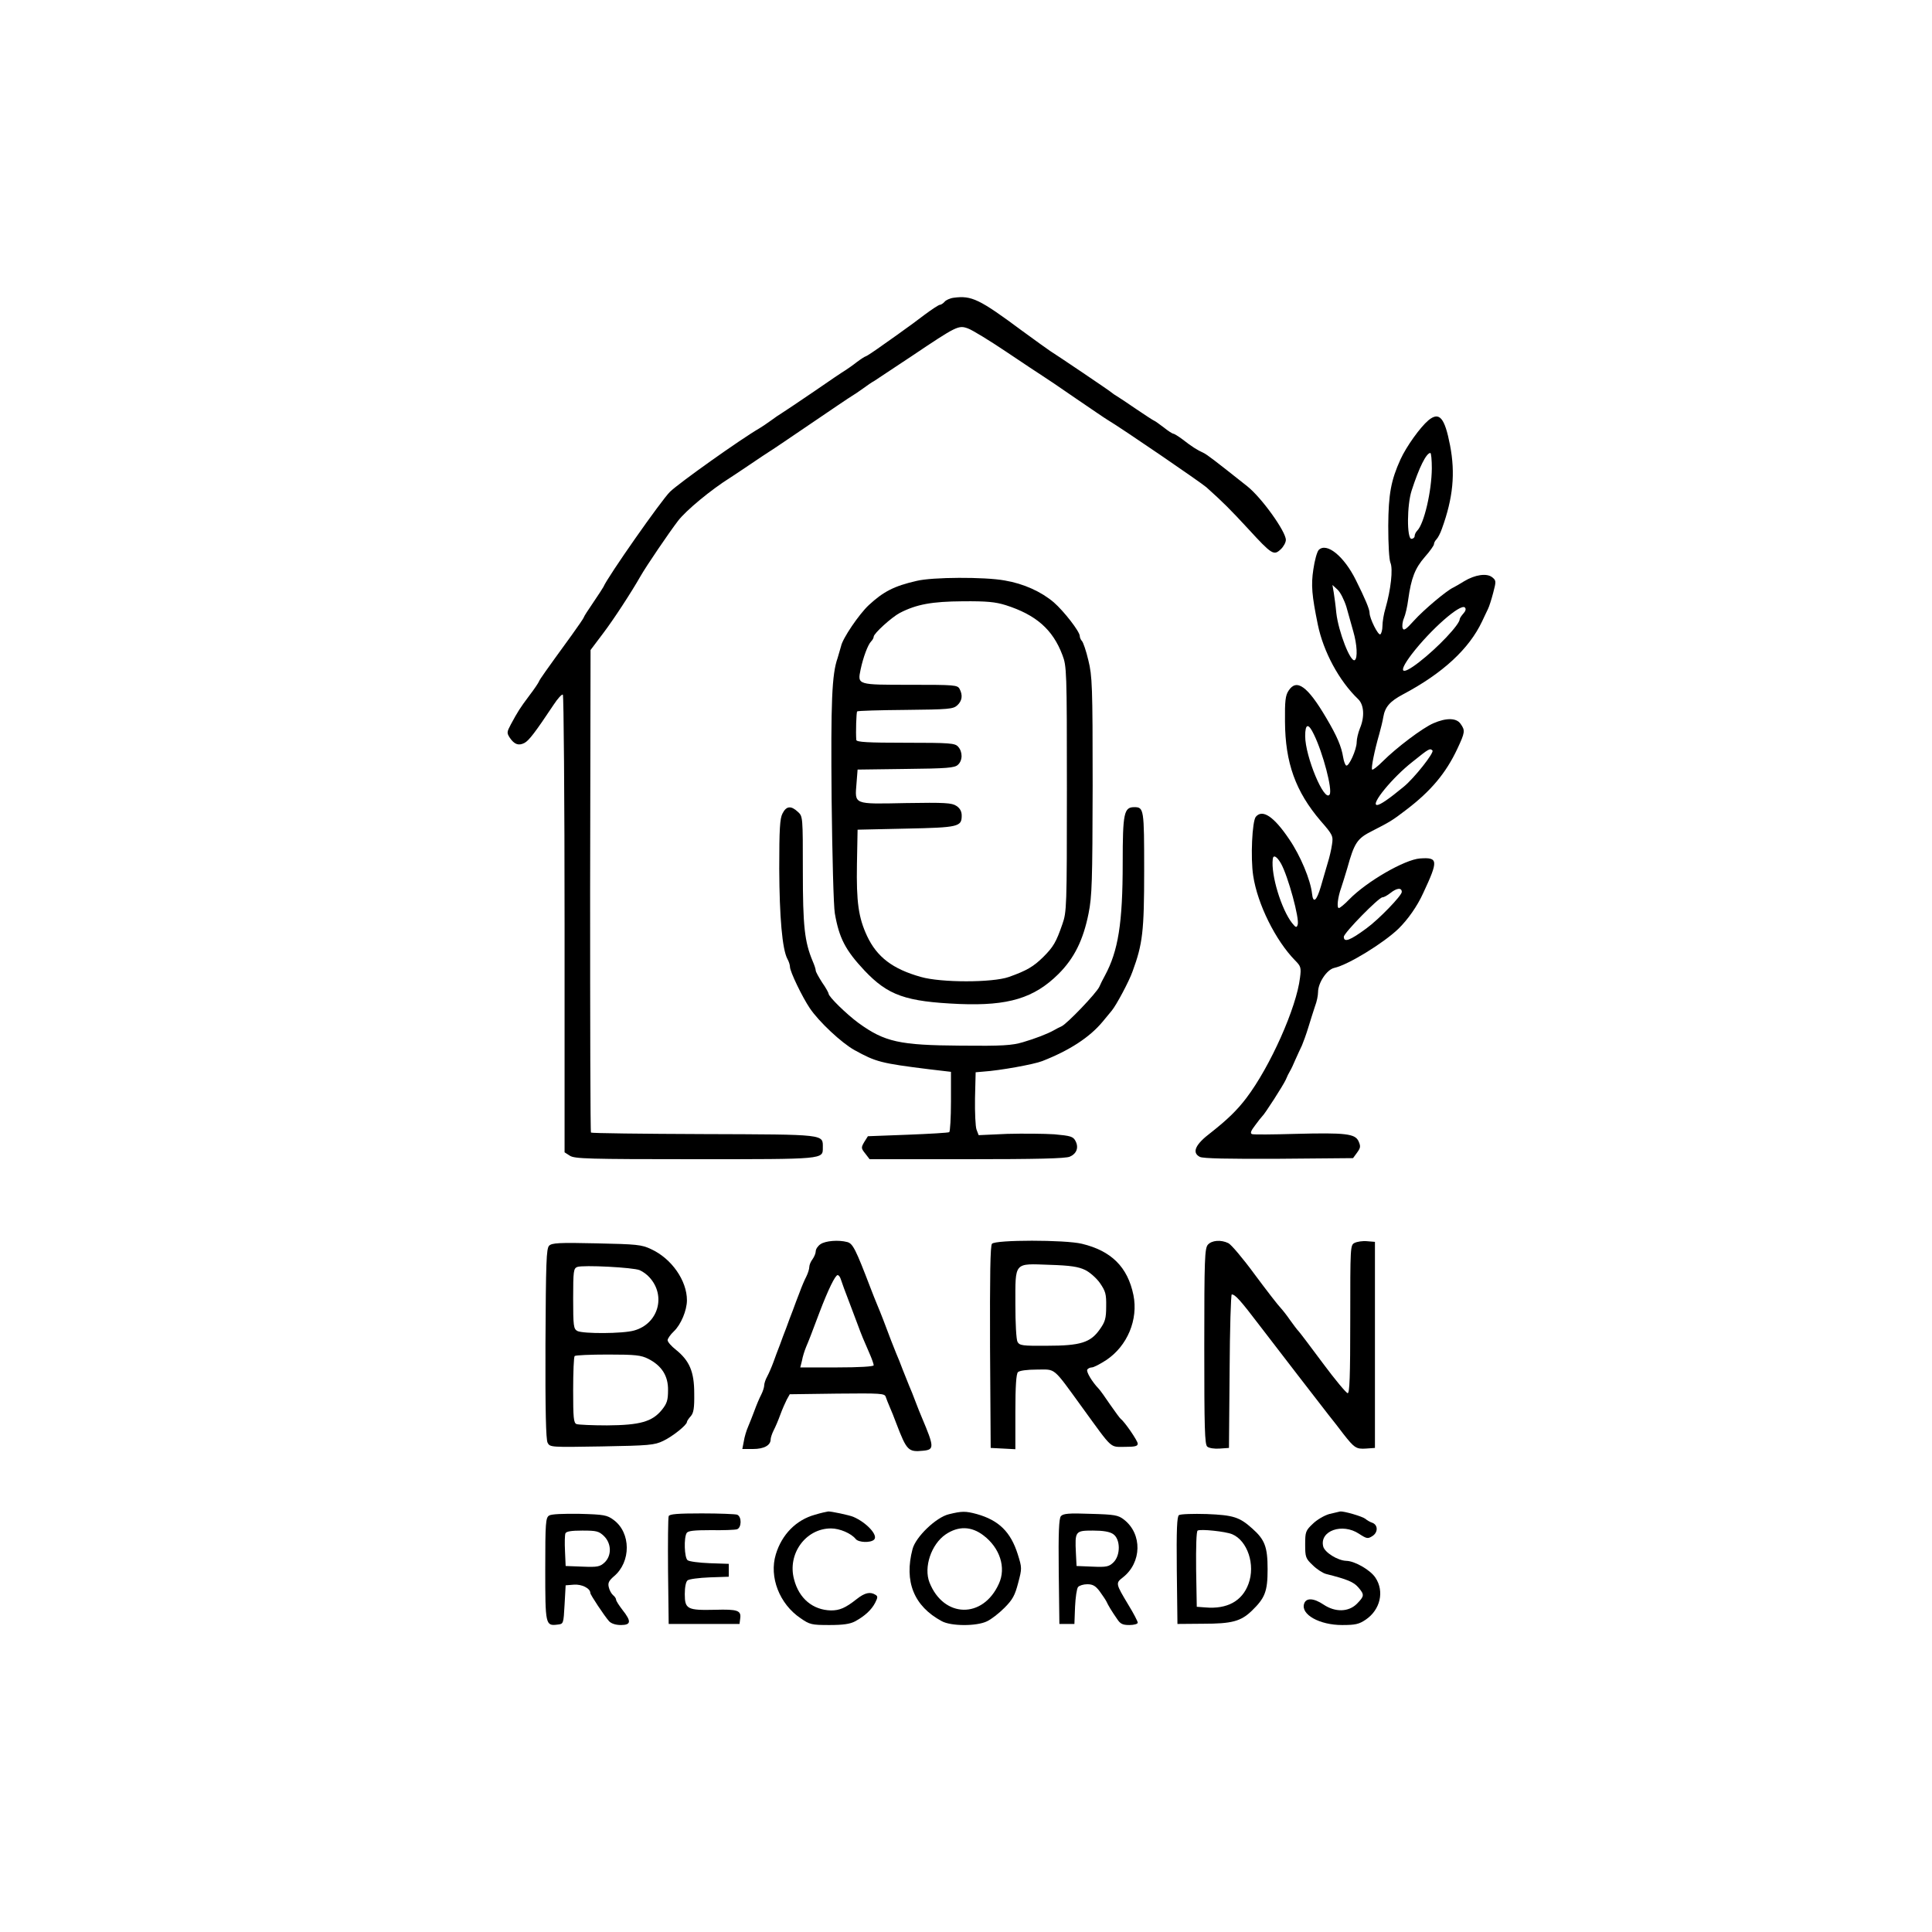 <?xml version="1.0" standalone="no"?>
<!DOCTYPE svg PUBLIC "-//W3C//DTD SVG 20010904//EN"
 "http://www.w3.org/TR/2001/REC-SVG-20010904/DTD/svg10.dtd">
<svg version="1.0" xmlns="http://www.w3.org/2000/svg"
 width="900pt" height="900pt" viewBox="0 0 900 900"
 preserveAspectRatio="xMidYMid meet">
<g transform="translate(0,900) scale(0.1,-0.1)"
fill="#000000" stroke="none">
<path d="M4443 7613 c-17 -2 -37 -11 -43 -19 -7 -8 -17 -14 -22 -14 -5 0 -37
-21 -72 -47 -35 -27 -75 -56 -88 -65 -12 -9 -58 -42 -101 -72 -43 -31 -81 -56
-84 -56 -3 0 -22 -12 -42 -27 -20 -16 -44 -32 -53 -38 -9 -5 -76 -50 -148
-100 -72 -49 -139 -94 -149 -100 -9 -5 -32 -21 -51 -35 -19 -14 -42 -29 -52
-35 -88 -51 -375 -255 -417 -296 -40 -39 -291 -397 -310 -443 -2 -4 -23 -37
-47 -72 -24 -35 -44 -66 -44 -69 0 -3 -26 -41 -57 -84 -125 -172 -148 -205
-152 -215 -2 -6 -22 -36 -45 -66 -45 -60 -54 -75 -86 -134 -19 -36 -20 -40 -5
-63 21 -31 41 -38 68 -24 21 11 50 49 136 178 19 29 38 50 43 47 4 -3 8 -484
8 -1068 l0 -1064 25 -16 c22 -14 86 -16 583 -16 605 0 595 -1 595 54 0 63 18
61 -554 63 -287 1 -523 4 -526 7 -3 2 -4 510 -4 1127 l2 1121 58 77 c48 63
131 190 176 269 25 44 133 203 173 255 37 49 156 147 244 202 9 6 49 32 90 60
40 27 80 54 90 60 9 5 96 64 193 130 97 66 184 125 193 130 10 6 33 21 52 35
19 14 42 30 52 35 9 6 88 58 175 116 210 141 218 145 262 129 20 -7 100 -56
179 -109 79 -53 154 -103 167 -111 13 -8 83 -55 155 -105 72 -49 139 -95 148
-100 72 -43 434 -291 462 -315 80 -72 109 -101 195 -194 110 -120 119 -125
151 -95 13 12 24 32 24 44 0 39 -113 197 -180 250 -149 118 -186 147 -205 156
-27 12 -54 29 -96 62 -20 15 -40 27 -44 27 -4 0 -24 13 -44 29 -20 15 -40 30
-46 32 -5 2 -43 27 -83 54 -41 28 -81 55 -90 60 -10 6 -19 12 -22 15 -5 6
-259 177 -288 195 -9 6 -68 48 -132 95 -198 147 -234 164 -317 153z"/>
<path d="M6654 7042 c-38 -32 -102 -121 -130 -182 -44 -97 -56 -161 -57 -309
0 -88 4 -156 10 -172 13 -29 2 -126 -23 -213 -8 -26 -14 -63 -14 -82 0 -18 -5
-36 -10 -39 -10 -6 -50 74 -50 100 0 17 -21 67 -64 153 -55 111 -136 177 -173
140 -8 -9 -19 -49 -25 -91 -11 -73 -7 -120 21 -257 26 -126 99 -262 188 -347
27 -26 31 -82 8 -136 -8 -20 -15 -49 -15 -64 0 -35 -37 -116 -49 -109 -5 3
-11 20 -14 38 -8 50 -28 98 -79 184 -87 148 -138 184 -175 127 -15 -22 -18
-48 -17 -144 1 -192 49 -326 166 -463 57 -65 59 -71 53 -110 -3 -22 -12 -61
-20 -86 -7 -25 -22 -74 -32 -110 -20 -68 -36 -80 -41 -33 -7 64 -54 177 -106
253 -72 107 -125 142 -156 105 -17 -21 -25 -192 -12 -275 20 -132 104 -301
195 -394 27 -27 29 -34 23 -80 -16 -139 -139 -415 -250 -561 -43 -57 -90 -102
-165 -161 -73 -55 -90 -93 -52 -113 14 -8 133 -10 367 -9 l347 3 19 26 c16 22
17 29 7 52 -16 36 -60 41 -294 35 -104 -3 -196 -4 -203 -1 -9 4 -5 15 15 41
15 21 30 39 33 42 11 9 99 146 110 171 5 13 14 31 19 39 5 8 17 33 26 55 10
22 23 51 30 65 6 14 20 52 30 85 10 33 24 77 31 98 8 20 14 50 14 65 0 44 41
105 75 113 65 14 229 115 299 182 44 43 88 105 116 167 71 152 70 167 -15 161
-71 -5 -248 -107 -330 -191 -21 -22 -43 -40 -48 -40 -11 0 -5 51 11 95 6 17
18 57 28 90 33 119 46 139 116 174 82 42 93 48 158 98 116 88 186 172 239 285
36 77 37 85 15 116 -19 28 -66 29 -126 3 -50 -21 -173 -114 -237 -178 -24 -24
-46 -41 -49 -38 -6 5 11 89 33 165 7 25 16 61 19 80 8 47 31 73 91 105 187 99
309 213 369 340 10 22 23 48 28 59 5 10 16 44 24 75 14 53 14 57 -5 72 -25 20
-80 12 -131 -19 -19 -12 -42 -25 -50 -29 -31 -14 -138 -104 -183 -154 -37 -41
-48 -49 -53 -35 -3 9 -1 30 6 46 7 16 16 55 20 87 14 101 32 146 77 198 24 27
43 54 43 60 0 6 5 16 12 23 6 6 18 28 25 49 52 143 63 258 38 388 -25 130 -50
159 -101 117z m16 -224 c-1 -107 -36 -258 -68 -290 -7 -7 -12 -18 -12 -25 0
-7 -7 -13 -15 -13 -22 0 -21 158 1 225 35 108 68 174 87 175 4 0 7 -33 7 -72z
m-398 -645 c9 -32 23 -83 32 -114 18 -62 21 -125 7 -134 -20 -12 -76 132 -86
220 -3 33 -9 76 -12 95 l-6 35 24 -22 c13 -12 31 -48 41 -80z m545 -31 c-9
-10 -17 -22 -17 -26 0 -25 -103 -134 -190 -201 -84 -65 -99 -49 -34 37 89 116
228 238 248 218 6 -6 4 -16 -7 -28z m-696 -564 c42 -86 87 -257 73 -279 -24
-39 -114 177 -114 272 0 59 15 62 41 7z m552 -74 c9 -10 -85 -129 -134 -169
-69 -57 -110 -85 -124 -85 -33 0 71 128 166 202 77 62 80 63 92 52z m-706
-526 c33 -58 88 -260 78 -286 -5 -15 -9 -13 -26 8 -50 64 -99 224 -90 298 2
22 19 13 38 -20z m563 -133 c0 -17 -107 -128 -165 -170 -76 -56 -105 -67 -105
-39 0 18 163 184 180 184 7 0 23 9 37 20 30 24 53 26 53 5z"/>
<path d="M4270 6294 c-105 -24 -155 -50 -223 -113 -45 -42 -122 -155 -129
-191 -4 -14 -11 -38 -16 -55 -27 -76 -32 -203 -28 -660 3 -258 9 -497 15 -530
20 -115 49 -171 138 -266 110 -116 191 -145 443 -156 227 -9 347 27 461 140
73 73 115 157 140 282 16 80 18 147 19 595 0 466 -2 511 -20 584 -10 43 -24
84 -30 90 -5 5 -10 16 -10 23 0 21 -74 116 -121 157 -59 50 -140 87 -229 102
-94 17 -337 16 -410 -2z m415 -113 c141 -45 219 -113 264 -232 20 -52 21 -72
21 -624 0 -553 -1 -573 -21 -630 -29 -84 -42 -106 -89 -153 -46 -45 -76 -63
-160 -93 -77 -27 -316 -27 -410 0 -132 37 -205 93 -251 191 -40 86 -50 158
-47 335 l3 160 226 5 c246 5 259 9 259 61 0 19 -8 34 -25 45 -21 14 -54 16
-236 13 -246 -5 -237 -8 -229 92 l5 64 224 3 c192 2 228 5 243 19 23 20 23 61
1 85 -15 16 -36 18 -245 18 -175 0 -228 3 -229 13 -3 35 0 129 4 133 3 3 104
6 225 7 201 2 222 4 241 21 23 21 27 47 11 77 -10 18 -23 19 -229 19 -248 0
-247 -1 -232 71 12 57 34 116 49 131 7 7 12 17 12 22 0 15 84 91 122 111 78
40 149 53 293 54 111 1 152 -3 200 -18z"/>
<path d="M3645 5210 c-12 -23 -15 -72 -15 -257 1 -225 14 -375 38 -420 7 -12
12 -29 12 -37 0 -22 57 -140 92 -192 42 -63 149 -163 209 -196 100 -55 122
-61 347 -89 l102 -12 0 -138 c0 -76 -4 -140 -8 -143 -5 -3 -92 -8 -194 -12
l-185 -7 -17 -27 c-15 -26 -15 -29 5 -54 l20 -26 454 0 c321 0 461 3 479 12
32 14 42 43 26 73 -11 21 -23 24 -98 31 -47 3 -146 4 -220 2 l-133 -6 -10 26
c-5 14 -8 79 -7 146 l3 121 35 3 c78 5 237 34 275 49 128 50 221 111 281 183
16 19 35 42 43 52 21 25 81 137 97 183 47 128 54 186 54 469 0 287 -1 296 -46
296 -48 0 -54 -27 -54 -260 0 -282 -21 -410 -83 -525 -9 -16 -21 -40 -26 -52
-14 -30 -151 -173 -176 -184 -11 -5 -27 -13 -35 -18 -30 -17 -87 -39 -145 -56
-51 -15 -95 -18 -290 -16 -285 2 -353 17 -475 105 -56 41 -140 123 -140 137 0
4 -13 28 -30 52 -16 25 -30 50 -30 56 0 6 -6 25 -14 43 -38 91 -46 162 -46
420 0 253 0 255 -23 276 -32 30 -54 28 -72 -8z"/>
<path d="M3822 3204 c-12 -8 -22 -23 -22 -33 0 -9 -7 -26 -15 -37 -8 -10 -15
-27 -15 -36 0 -9 -6 -29 -14 -45 -8 -15 -22 -48 -31 -73 -10 -25 -24 -63 -32
-85 -9 -22 -22 -58 -30 -80 -9 -22 -22 -58 -30 -80 -9 -22 -22 -58 -30 -80 -8
-22 -21 -52 -29 -67 -8 -14 -14 -33 -14 -41 0 -9 -6 -28 -14 -44 -8 -15 -22
-48 -31 -73 -9 -25 -23 -59 -30 -76 -8 -18 -17 -48 -20 -68 l-7 -36 50 0 c51
0 82 17 82 45 0 7 6 26 14 42 8 15 22 48 31 73 9 25 23 56 30 70 l14 25 221 3
c203 2 221 1 226 -15 3 -10 12 -31 19 -48 7 -16 21 -50 30 -75 49 -128 56
-135 126 -128 52 5 51 18 -6 153 -7 17 -21 50 -30 75 -9 25 -23 59 -30 75 -7
17 -20 50 -30 75 -9 25 -23 59 -30 75 -12 30 -31 77 -61 158 -9 23 -22 56 -29
72 -7 17 -20 49 -29 73 -70 183 -83 209 -109 216 -41 11 -102 6 -125 -10z m94
-161 c6 -19 20 -57 48 -130 9 -24 23 -62 32 -85 16 -44 29 -75 58 -141 9 -21
16 -42 16 -47 0 -6 -68 -10 -171 -10 l-171 0 8 32 c3 18 12 46 19 63 12 28 25
61 62 160 41 108 74 175 85 175 5 0 11 -8 14 -17z"/>
<path d="M4621 3206 c-8 -9 -10 -144 -9 -482 l3 -469 58 -3 57 -3 0 174 c0
121 4 177 12 185 7 7 42 12 88 12 90 0 71 17 214 -180 141 -194 125 -180 196
-180 47 0 60 3 60 15 0 13 -61 102 -79 115 -4 3 -26 33 -49 66 -23 34 -47 68
-54 75 -30 31 -59 79 -53 89 3 5 13 10 21 10 9 0 39 16 67 34 99 66 150 189
127 303 -27 131 -103 206 -240 239 -78 19 -403 19 -419 0z m434 -122 c21 -10
53 -38 69 -61 26 -38 30 -51 29 -109 0 -56 -5 -72 -30 -107 -43 -61 -89 -76
-245 -76 -116 -1 -128 1 -138 18 -6 11 -10 87 -10 175 0 199 -8 190 159 184
98 -3 135 -9 166 -24z"/>
<path d="M5627 3202 c-15 -17 -17 -64 -17 -474 0 -382 2 -457 14 -467 8 -7 34
-11 58 -9 l43 3 3 358 c1 196 6 357 10 357 16 0 41 -28 130 -145 105 -137 257
-334 320 -415 24 -30 56 -71 70 -90 51 -65 60 -71 105 -68 l42 3 0 480 0 480
-37 3 c-20 2 -46 -2 -58 -8 -20 -10 -20 -19 -20 -355 0 -270 -3 -345 -12 -345
-7 1 -58 62 -113 136 -55 74 -107 143 -115 152 -9 9 -26 33 -40 52 -13 19 -33
45 -44 57 -12 12 -66 82 -121 156 -55 75 -110 140 -123 146 -35 17 -77 13 -95
-7z"/>
<path d="M2558 3197 c-13 -14 -15 -74 -17 -456 -1 -310 2 -447 10 -462 11 -21
15 -21 252 -17 221 4 246 6 287 26 44 21 110 74 110 88 0 4 8 16 18 27 13 15
17 37 16 106 0 101 -22 152 -85 203 -22 17 -39 37 -39 45 0 7 13 26 29 41 33
31 61 98 61 145 0 91 -71 194 -167 238 -44 21 -66 23 -254 27 -175 4 -208 2
-221 -11z m422 -114 c14 -6 35 -21 46 -34 78 -86 40 -216 -72 -247 -51 -15
-238 -16 -265 -2 -17 10 -19 23 -19 151 0 129 2 140 19 147 27 10 261 -2 291
-15z m40 -413 c63 -32 93 -80 92 -146 0 -47 -5 -62 -29 -92 -45 -55 -102 -71
-255 -72 -69 0 -133 3 -142 6 -14 5 -16 29 -16 158 0 84 3 156 7 159 3 4 73 7
155 7 129 0 154 -3 188 -20z"/>
<path d="M3797 1944 c-88 -24 -155 -92 -183 -185 -32 -105 17 -231 115 -297
43 -30 52 -32 135 -32 65 0 96 5 119 17 46 25 77 54 94 87 12 24 13 30 1 37
-24 15 -49 10 -87 -20 -53 -42 -80 -53 -120 -53 -84 2 -149 55 -172 145 -32
118 54 237 172 237 41 0 94 -23 115 -49 13 -17 70 -19 86 -3 20 20 -36 80 -97
106 -19 8 -104 26 -117 25 -7 -1 -35 -7 -61 -15z"/>
<path d="M4420 1946 c-59 -14 -154 -105 -169 -162 -40 -151 6 -266 136 -336
44 -24 162 -24 210 -1 20 9 56 37 82 63 38 38 49 58 64 116 18 68 18 70 -2
134 -33 104 -88 158 -191 187 -52 14 -69 14 -130 -1z m162 -99 c76 -58 106
-150 71 -225 -74 -164 -257 -160 -323 6 -28 71 8 178 75 224 59 40 120 39 177
-5z"/>
<path d="M6192 1947 c-24 -7 -58 -27 -77 -46 -33 -31 -35 -38 -35 -96 0 -58 2
-65 35 -96 19 -19 47 -37 62 -41 99 -25 128 -37 150 -62 30 -35 29 -41 -6 -77
-39 -39 -101 -40 -155 -4 -46 31 -82 33 -91 4 -16 -50 72 -99 177 -99 62 0 79
4 110 25 68 46 88 132 45 196 -24 36 -96 77 -135 78 -40 1 -101 39 -108 67
-18 73 89 111 167 59 37 -24 41 -24 63 -10 27 18 25 53 -3 62 -9 3 -23 11 -31
18 -14 11 -99 36 -117 34 -4 -1 -27 -6 -51 -12z"/>
<path d="M2558 1940 c-16 -10 -18 -33 -18 -249 0 -260 1 -266 57 -259 28 3 28
3 33 93 l5 90 38 3 c37 3 77 -17 77 -39 0 -8 65 -106 87 -131 10 -11 31 -18
55 -18 48 0 50 17 8 70 -16 21 -30 42 -30 48 0 5 -6 15 -14 21 -8 7 -17 23
-20 37 -5 20 0 30 24 51 80 67 80 203 -2 263 -30 22 -43 25 -158 28 -78 1
-132 -1 -142 -8z m256 -96 c35 -35 36 -91 2 -123 -21 -19 -32 -22 -102 -19
l-79 3 -3 69 c-2 38 -1 75 2 83 4 9 26 13 79 13 67 0 77 -3 101 -26z"/>
<path d="M3115 1937 c-3 -7 -4 -123 -3 -257 l3 -245 165 0 165 0 3 24 c6 39
-11 45 -117 42 -129 -3 -141 3 -141 73 0 32 5 58 13 64 7 6 53 12 103 14 l89
3 0 30 0 30 -89 3 c-50 2 -96 8 -103 14 -15 12 -18 105 -4 127 7 10 34 13 112
13 57 -1 112 1 122 4 22 7 23 59 1 68 -9 3 -83 6 -165 6 -112 0 -151 -3 -154
-13z"/>
<path d="M4942 1937 c-9 -11 -12 -76 -10 -258 l3 -244 35 0 35 0 3 80 c2 43 8
85 14 92 6 7 25 13 43 13 25 0 38 -7 57 -32 13 -18 28 -40 32 -48 8 -18 25
-46 50 -82 15 -23 26 -28 57 -28 22 0 39 5 39 11 0 6 -19 43 -43 82 -60 100
-61 102 -26 129 88 69 91 202 5 269 -27 21 -43 24 -156 27 -102 4 -128 1 -138
-11z m243 -83 c35 -23 36 -100 1 -133 -20 -19 -32 -22 -97 -19 l-74 3 -3 60
c-5 102 -3 105 79 105 47 0 78 -5 94 -16z"/>
<path d="M5492 1942 c-9 -6 -12 -65 -10 -258 l3 -249 120 1 c133 0 175 11 226
60 62 60 74 90 74 194 0 104 -13 138 -72 190 -59 53 -88 62 -211 67 -64 2
-123 0 -130 -5z m248 -89 c71 -30 109 -142 76 -231 -29 -80 -99 -119 -201
-110 l-40 3 -3 174 c-1 105 1 177 7 181 14 8 130 -4 161 -17z"/>
</g>
</svg>
